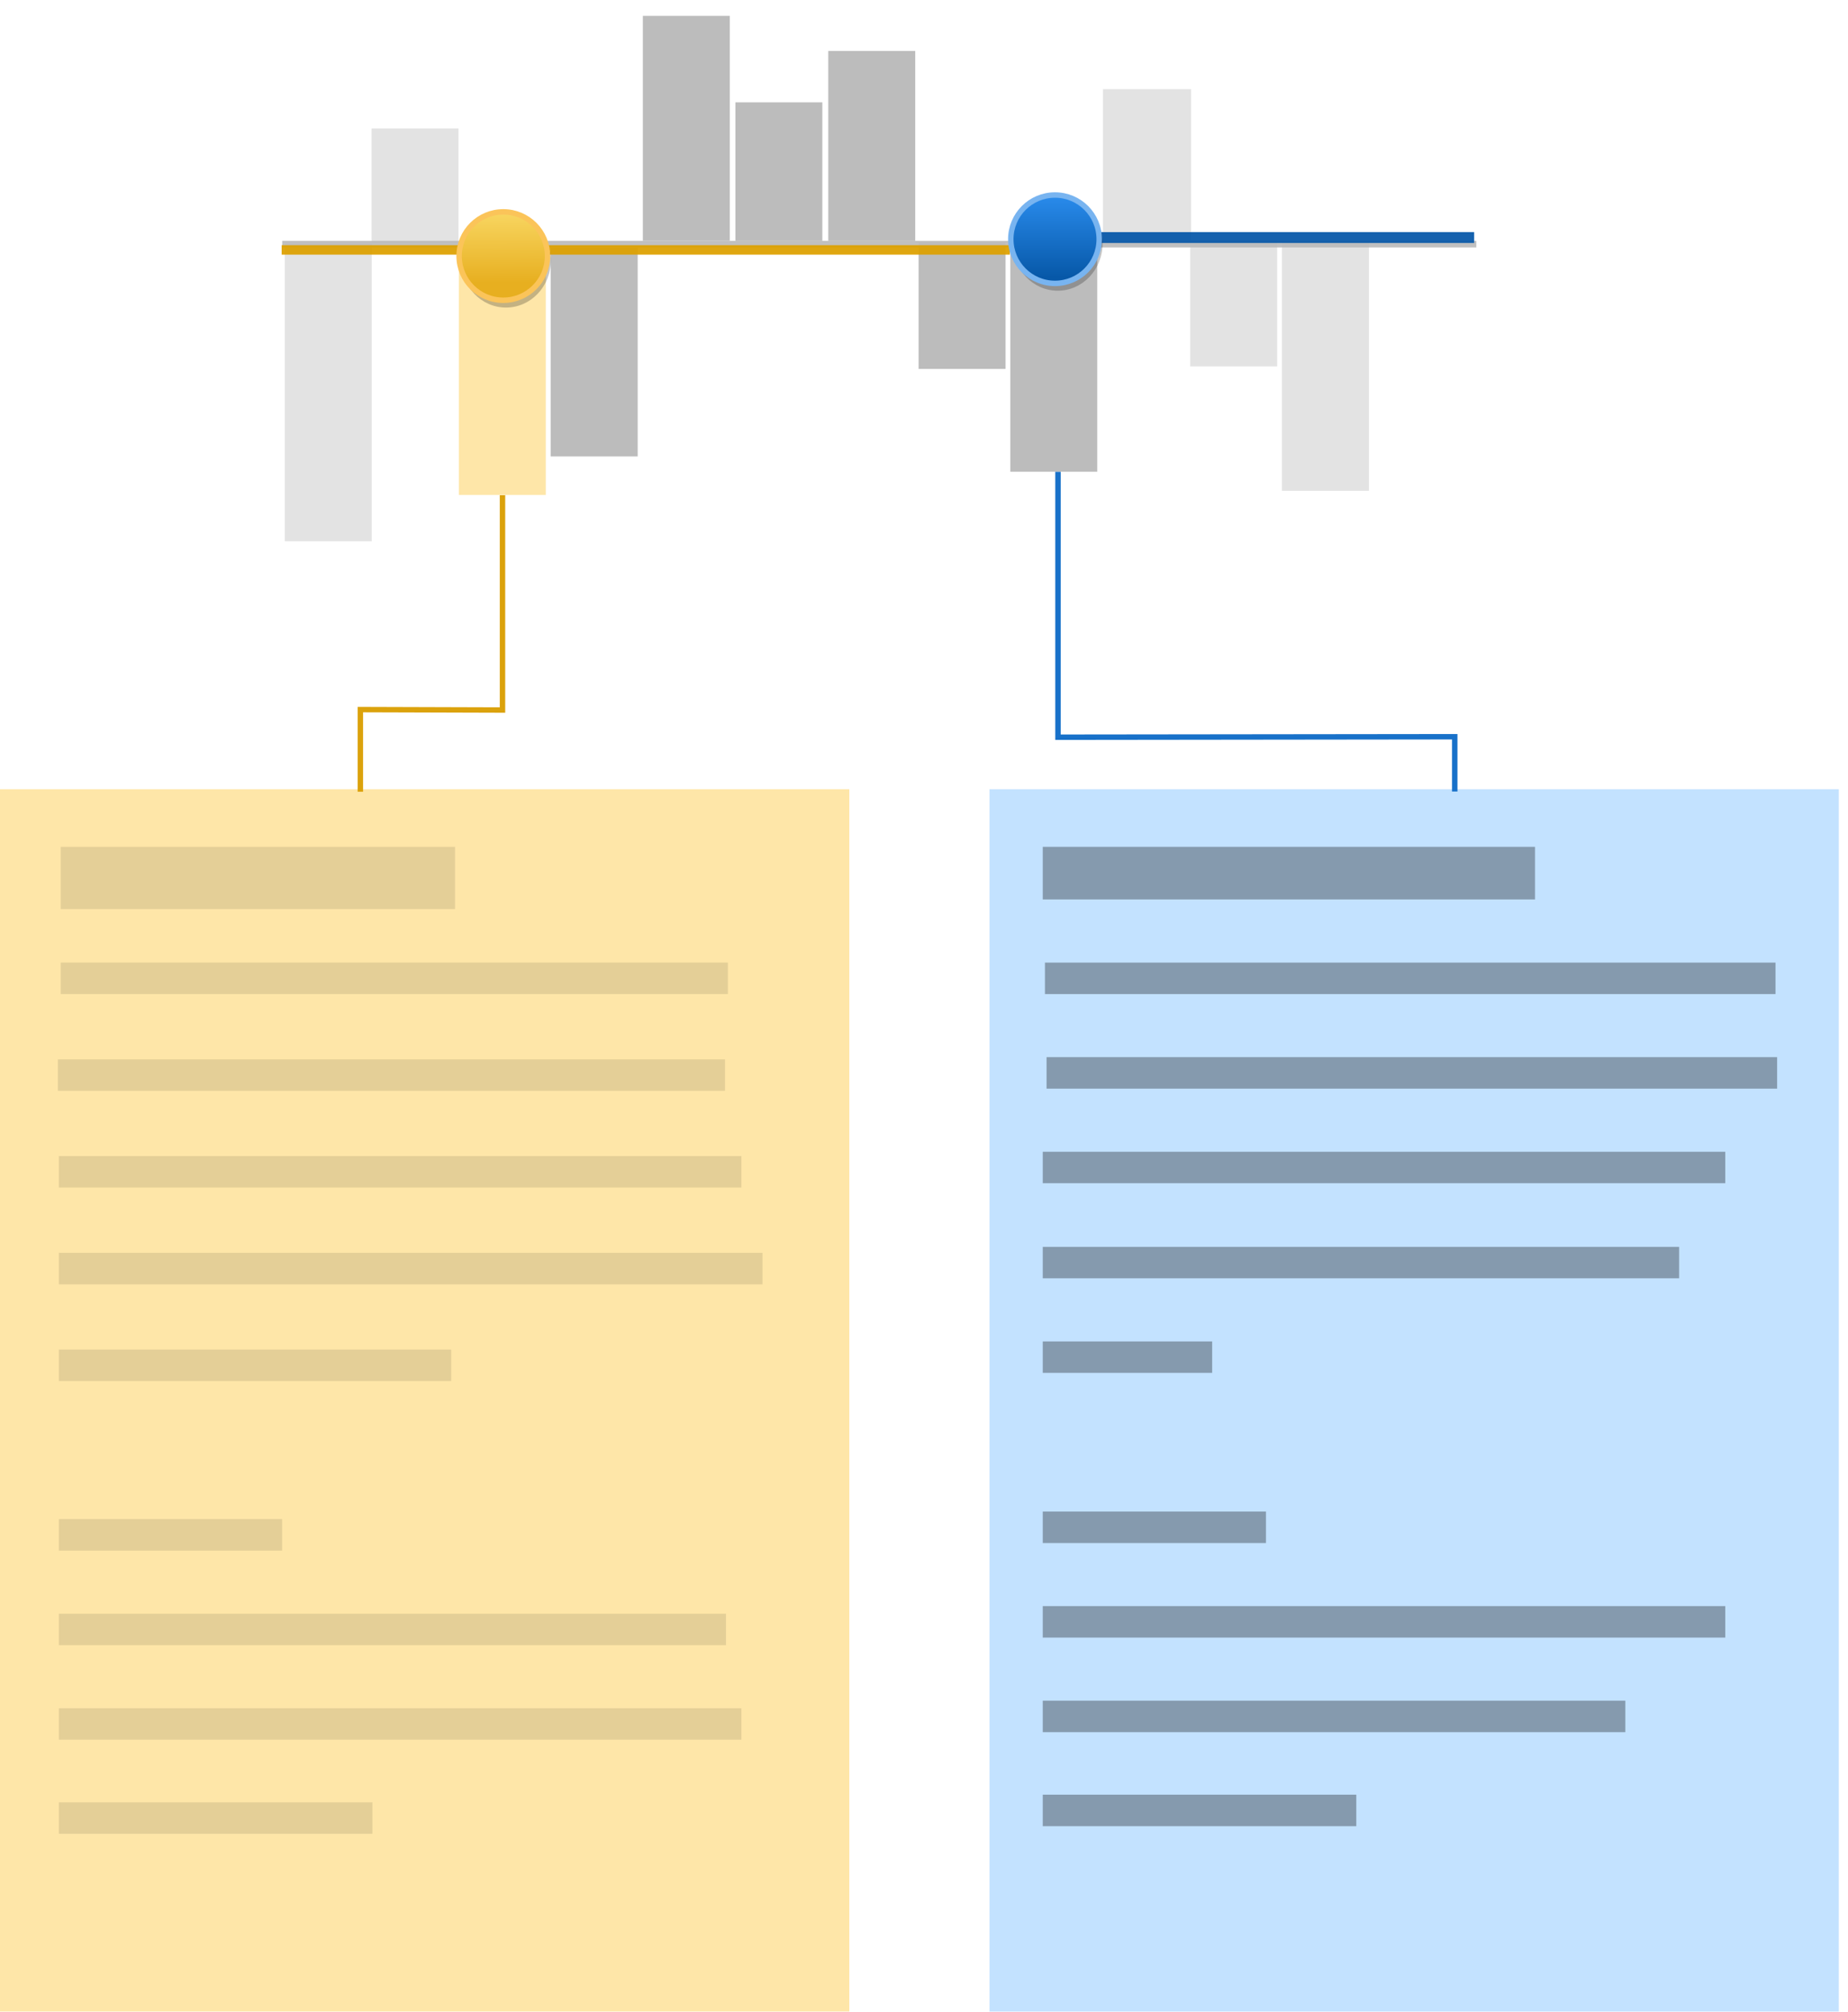 <svg xmlns="http://www.w3.org/2000/svg" width="180" height="196" viewBox="0 0 340 370">
	<defs>
		<linearGradient id="c" x1="797.28" x2="797.28" y1="-2241.4" y2="-2257.6" gradientUnits="userSpaceOnUse">
			<stop offset="0" stop-color="#0758a8"/>
			<stop offset="1" stop-color="#2c8ff1"/>
		</linearGradient>
		<linearGradient id="d" x1="695.65" x2="695.53" y1="-2240.4" y2="-2254.8" gradientUnits="userSpaceOnUse">
			<stop offset="0" stop-color="#e7af20"/>
			<stop offset="1" stop-color="#fada68"/>
		</linearGradient>
	</defs>
	<g transform="translate(-602.65 2292.3)">
		<path fill="#e3e3e3" d="M655.04-2247.6h16v54.778h-16zm15.963-.005h16v-21.18h-16z"/>
		<path fill="#fee6a8" d="M687.07-2247.6h16v46.256h-16z"/>
		<path fill="#e3e3e3" d="M805.58-2247.7h16.213v-28.306H805.58z"/>
		<path fill="#bcbcbc" d="M703.972-2246.878h16v38.449h-16zm16.95-1.235h16v-41.377h-16zm17.025.012h16v-25.48h-16zm17.089-.001h16v-34.94h-16zm16.619.263h16v23.307h-16zm16.87.69h16v41.533h-16z"/>
		<path fill="#e3e3e3" d="M821.63-2248.3h16v23.307h-16zm16.875.37h16v45.819h-16z"/>
		<path fill="#bcbcbc" d="M654.57-2248.1h219.7v1.212h-219.7z" opacity=".937"/>
		<path fill="#dda000" d="M654.47-2247.3h133.97v1.742H654.47z" opacity=".937"/>
		<path fill="#0758a9" d="M788.54-2249.7h85.329v1.992H788.54z" opacity=".937"/>
		<ellipse cx="797.25" cy="-2247.6" opacity=".23" rx="8.257" ry="8.678"/>
		<circle cx="796.75" cy="-2248.4" r="8.132" fill="url(#c)" stroke="#78b4f0"/>
		<ellipse cx="695.74" cy="-2244.5" opacity=".23" rx="8.257" ry="8.678"/>
		<circle cx="695.25" cy="-2245.3" r="8.132" fill="url(#d)" stroke="#fbc459"/>
	</g>
	<path fill="#fee6a8" d="M0 145.1h156.26V370H0z"/>
	<path fill="#c3e2ff" d="M182.05 145.1h156.26V370H182.05z"/>
	<path d="M10.65 194.8h122.74v5.789H10.65zm.18 17.8H136.4v5.789H10.83zm0 17.8h129.46v5.789H10.83zm0 17.8h72.18v5.789H10.83zm0 31.2h41.068v5.789H10.83zm0 17.4h122.74v5.789H10.83zm0 17.4H136.4v5.789H10.83zm0 17.3h57.685v5.789H10.83z" opacity=".102"/>
	<path d="M192.55 194.4h134.41v5.789H192.55zm-.7 17.4h125.57v5.789H191.85zm0 17.5h117.08v5.789H191.85zm0 17.4h31.168v5.789H191.85zm0 31.3h41.068v5.789H191.85zm0 17.4h125.57v5.789H191.85zm0 17.4h107.18v5.789H191.85zm0 17.3h57.685v5.789H191.85z" opacity=".319"/>
	<path d="M11.18 177h122.74v5.789H11.18zm0-21.3h72.534v11.446H11.18z" opacity=".102"/>
	<path d="M192.25 177h134.41v5.789H192.25zm-.4-21.3h90.565v9.678H191.85z" opacity=".319"/>
	<path fill="none" stroke="#1871c9" d="M194.65 86.7v48.829l72.996-.086v10.074"/>
	<path fill="none" stroke="#dba20c" d="M92.45 91v39.529l-26.15-.08v15.118"/>
</svg>
